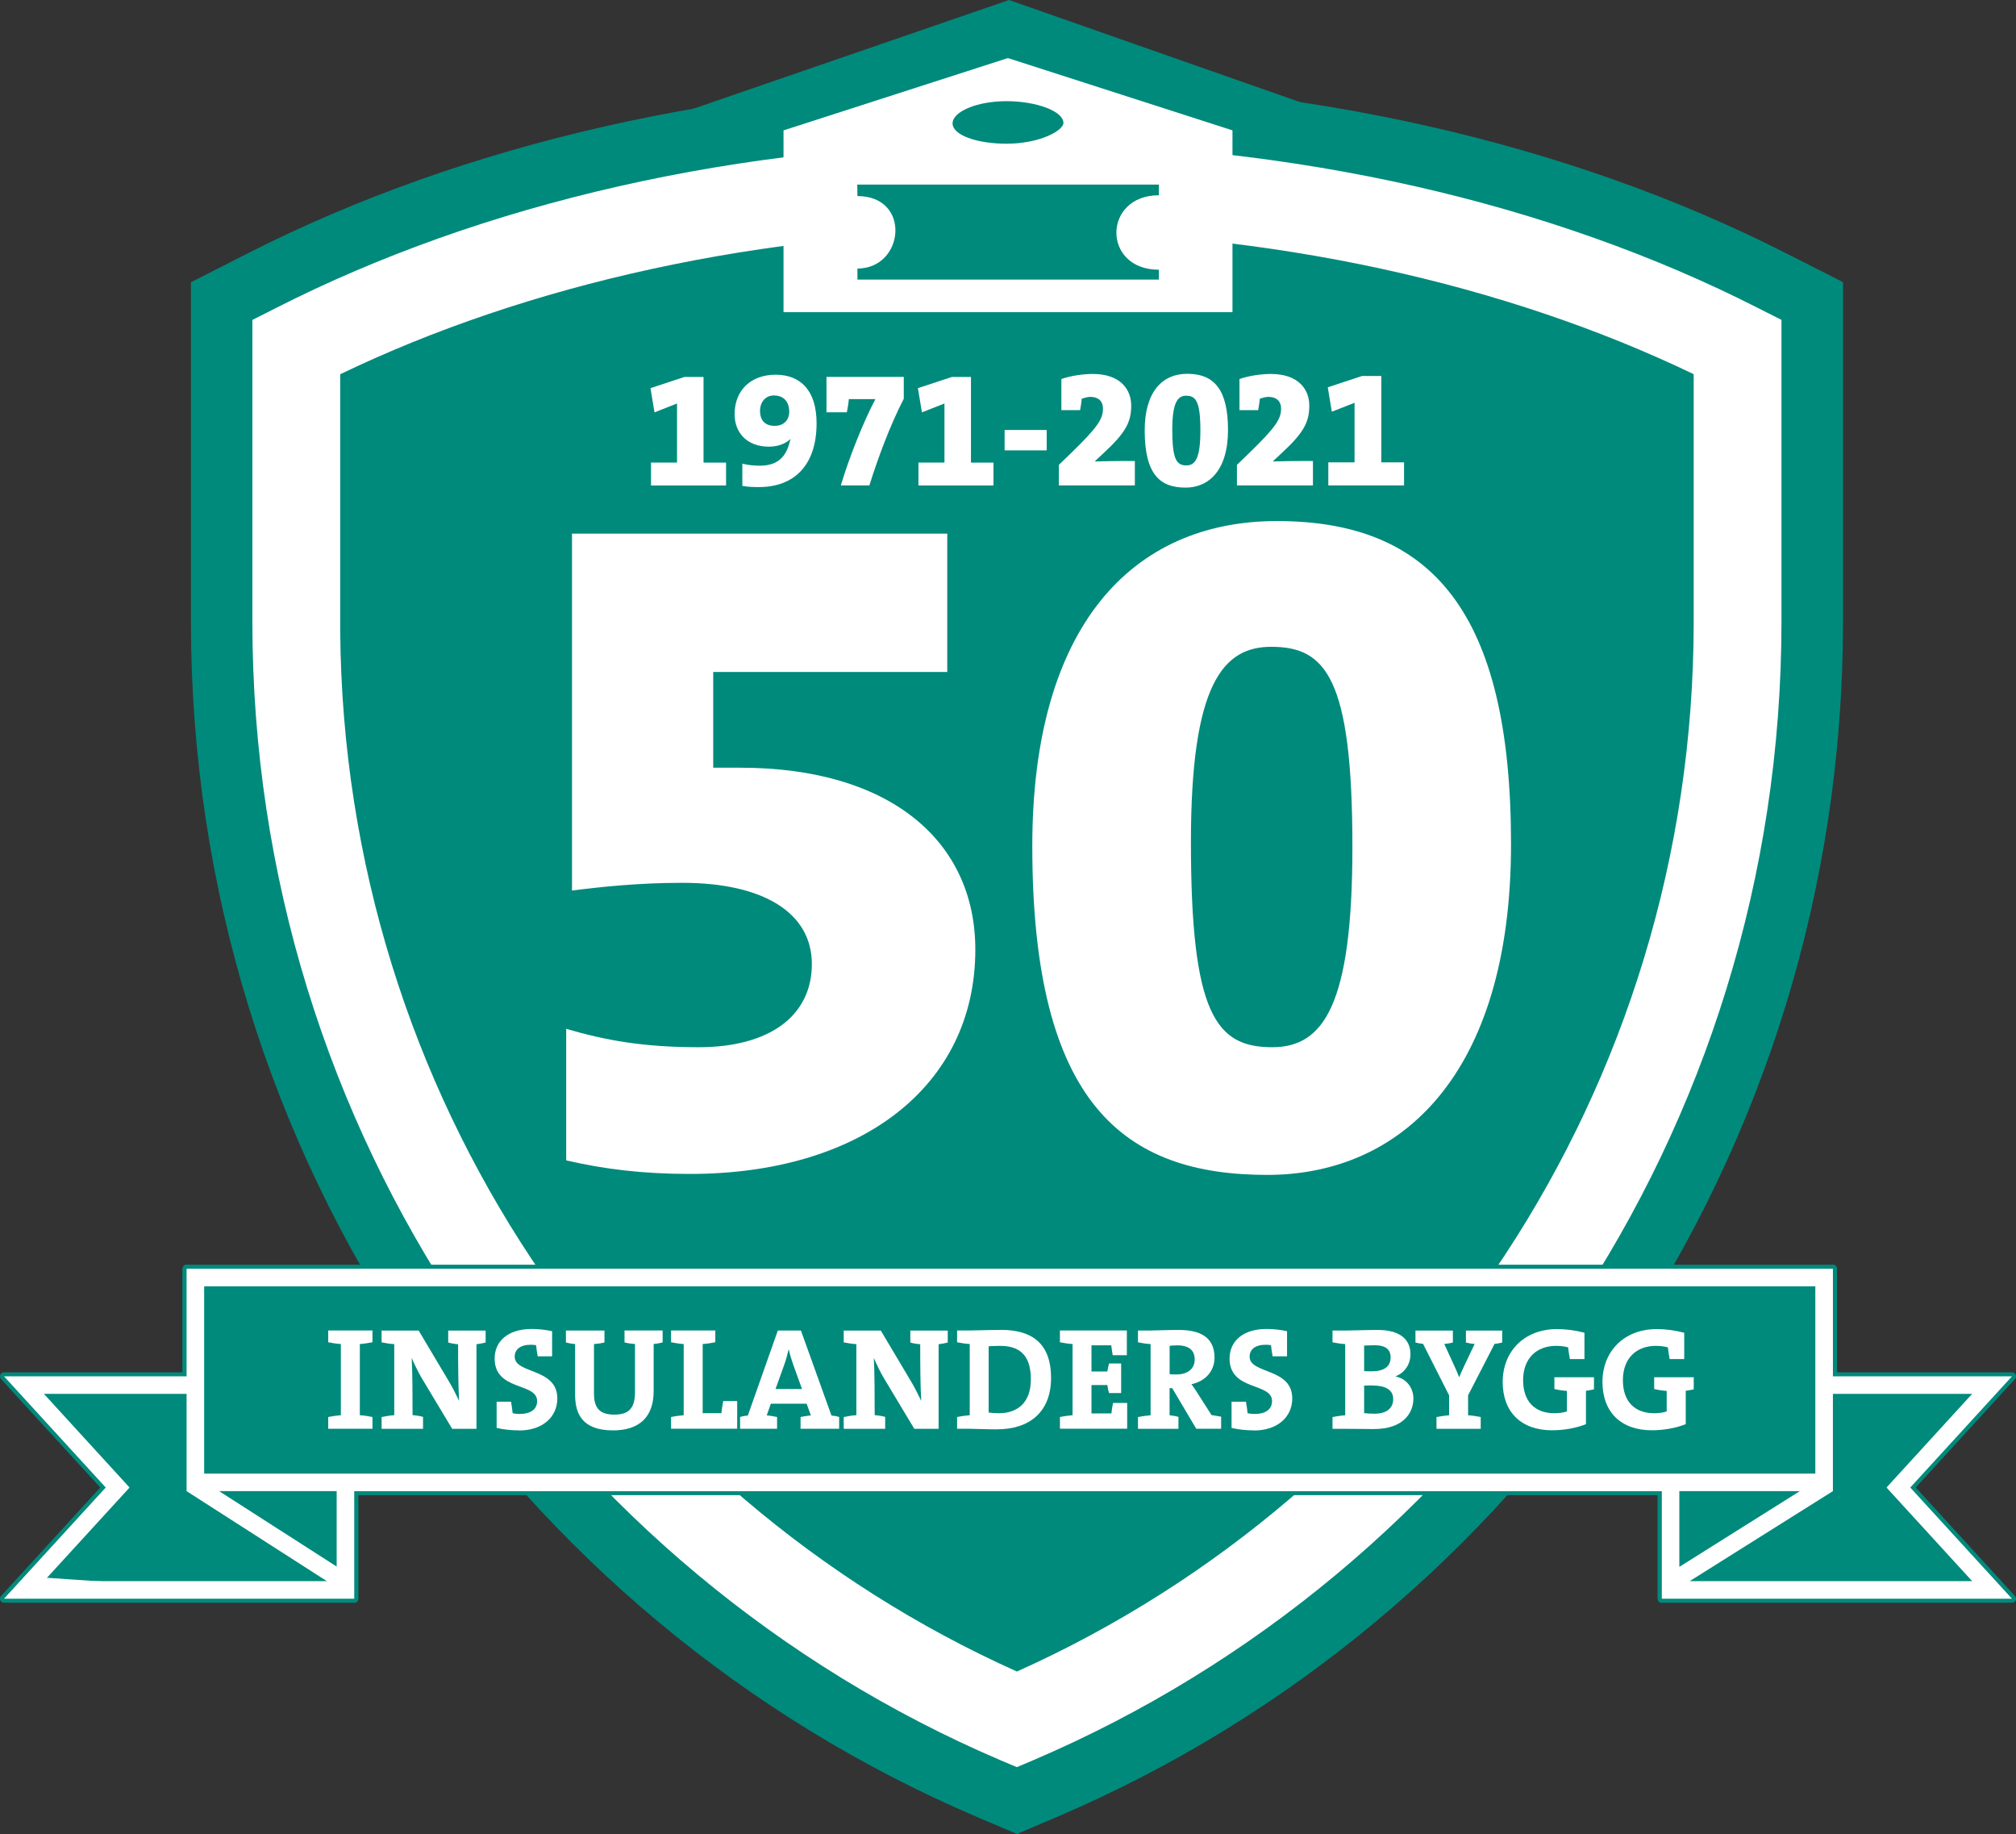 <?xml version="1.0" encoding="UTF-8"?>
<svg id="Layer_1" xmlns="http://www.w3.org/2000/svg" viewBox="0 0 375.04 341.14">
  <rect x="0" y="0" width="375.04" height="341.14" fill="#333333" stroke="none"/>
  <defs>
    <style>
      .cls-1, .cls-2 {
        fill: #fff;
      }

      .cls-3 {
        fill: #008a7c;
      }

      .cls-2 {
        stroke: #008a7c;
        stroke-linecap: round;
        stroke-linejoin: round;
        stroke-width: 1.5px;
      }
    </style>
  </defs>
  <path class="cls-3" d="M184.06,338.96l-2.58-1.11C95.61,301.1,35.54,215.4,35.52,115.66h0v-63.16l10.72-5.45c39.8-20.21,89.28-31.91,142.96-31.94h0c53.66.02,103.14,11.73,142.93,31.93h0s10.73,5.44,10.73,5.44v63.17c-.02,99.74-60.1,185.44-145.97,222.2h0l-7.7,3.28-5.13-2.18h0Z"/>
  <path class="cls-1" d="M326.21,58.71c-37.69-19.16-85.26-30.52-137.02-30.52-51.76,0-99.34,11.36-137.03,30.52l-3.57,1.81v55.14c0,94.4,56.87,175.43,138.03,210.18l2.57,1.1,2.57-1.1c81.15-34.75,138.01-115.78,138.02-210.18v-55.14l-3.58-1.81ZM316.72,115.66c0,88.04-52.45,163.7-127.53,197.04-75.08-33.34-127.54-109-127.53-197.04v-47.08c35.05-17.05,79.34-27.33,127.53-27.33,48.18,0,92.48,10.28,127.53,27.33v47.08Z"/>
  <g>
    <path class="cls-3" d="M133.25,267.53c21.1-79.8,91.6-139.5,176.8-144.41.09-2.47.13-4.96.13-7.45v-42.96c-33.36-15.48-75.2-24.89-120.63-24.93l-.88.1-.37-.1c-45.24.11-86.88,9.5-120.12,24.93v42.85c.02.1.04.27,0,.56.12,59.69,25.12,113.46,65.06,151.4Z"/>
    <polygon class="cls-3" points="139.62 25.6 124.25 21.86 187.71 0 251.02 22.21 236.9 28.56 186.62 15.64 160.94 22.33 139.62 25.6"/>
  </g>
  <path class="cls-1" d="M188.55,328.44l-2.58-1.09C104.23,292.34,46.97,210.73,46.95,115.66h0v-56.15l4.47-2.26c37.96-19.29,85.77-30.69,137.77-30.71h0c51.99.02,99.81,11.41,137.75,30.7h0s4.47,2.26,4.47,2.26v56.15c0,95.06-57.28,176.68-139.01,211.68h0l-3.22,1.37-.64-.27h0ZM52.9,60.16l-2.67,1.35v54.14c0,93.73,56.47,174.18,137.04,208.68h0l1.93.83,1.93-.83c80.57-34.5,137.03-114.95,137.04-208.67h0v-54.14s-2.68-1.36-2.68-1.36l.74-1.46-.74,1.46c-37.43-19.03-84.77-30.34-136.28-30.34h0c-51.52,0-98.86,11.32-136.29,30.34h0ZM188.53,314.19C112.88,280.6,60.03,204.39,60.02,115.69h0v-.02h.02s-.02,0-.02,0v-48.11l.92-.45c35.29-17.16,79.8-27.5,128.2-27.5h0s0,0,0,0h0s.05,0,.09,0h0c48.4,0,92.9,10.33,128.2,27.5h0l.91.45v48.11h0c0,88.7-52.85,164.93-128.49,198.53h0l-.66.3-.66-.3h0ZM189.19,310.91c74.13-33.25,125.89-108.13,125.89-195.24h0v-46.07c-34.62-16.65-78.29-26.71-125.78-26.72h0l-.25.03-.07-.02c-47.45.02-91.1,10.08-125.69,26.72h0v47.72c.65,86.41,52.23,160.56,125.9,193.59h0Z"/>
  <g>
    <polygon class="cls-2" points="309.14 297.37 374.29 297.37 355.37 276.69 374.29 256.01 309.14 256.01 309.14 297.37"/>
    <polygon class="cls-2" points="65.9 297.37 .75 297.37 19.67 276.69 .75 256.01 65.9 256.01 65.9 297.37"/>
    <polygon class="cls-2" points="309.14 297.37 340.98 277.36 340.98 236 309.14 256.01 309.14 297.37"/>
    <polygon class="cls-2" points="65.9 297.37 34.71 277.36 34.71 236 65.9 256.01 65.9 297.37"/>
    <rect class="cls-2" x="34.71" y="236" width="306.27" height="41.36"/>
    <polygon class="cls-3" points="65.9 297.37 8.15 293.44 19.67 276.69 .75 256.01 65.9 256.01 65.9 297.37"/>
    <polygon class="cls-3" points="309.14 297.37 374.29 297.37 355.37 276.69 374.29 256.01 309.14 256.01 309.14 297.37"/>
    <polygon class="cls-3" points="309.14 297.37 340.98 277.36 340.98 236 309.14 256.01 309.14 297.37"/>
    <polygon class="cls-3" points="65.9 297.37 34.71 277.36 34.71 236 65.9 256.01 65.9 297.37"/>
    <rect class="cls-3" x="34.71" y="236" width="306.27" height="41.36"/>
    <path class="cls-3" d="M258.54,236H34.71v41.36h206.14c2.64-15.25,8.82-29.32,17.69-41.36Z"/>
    <path class="cls-1" d="M65.9,297.37v-20h243.25v20h65.14l-18.92-20.68,18.92-20.68h-33.31v-20.01H34.71v20.01H.75l18.92,20.68L.75,297.37M8.17,294.1l13.91-15.2,2.02-2.21-2.02-2.21-13.91-15.21h26.54v18.09l26.09,16.74H8.17ZM62.63,291.39l-21.87-14.03h21.87v14.03ZM37.98,274.1v-34.83h299.73v34.83H37.98ZM334.83,277.36l-22.42,14.09v-14.09h22.42ZM366.87,294.1h-52.53l26.64-16.74v-18.09h25.9l-13.91,15.21-2.02,2.21,2.02,2.21,13.91,15.2Z"/>
  </g>
  <g>
    <path class="cls-1" d="M61.06,265.76v-2.19c.7-.14,1.54-.27,2.35-.33v-13.24c-.81-.05-1.65-.19-2.35-.33v-2.19h8.23v2.19c-.7.14-1.54.27-2.35.33v13.24c.81.05,1.65.19,2.35.33v2.19h-8.23Z"/>
    <path class="cls-1" d="M88.64,250.04v15.73h-4.52l-5.58-9.29c-.81-1.35-1.43-2.71-1.95-3.9.14,2.79.16,6.6.16,10.64.62.05,1.33.16,1.95.33v2.22h-7.71v-2.19c.7-.14,1.54-.3,2.35-.35v-13.21c-.81-.05-1.65-.19-2.35-.33v-2.19h6.9l5.49,9.23c.81,1.33,1.35,2.46,2.03,3.84-.16-2.73-.19-6.28-.19-10.53-.65-.05-1.27-.16-1.84-.32v-2.22h6.96v2.22c-.51.13-1.11.24-1.71.32Z"/>
    <path class="cls-1" d="M96.56,266.06c-1.49,0-2.92-.16-4.17-.46v-4.87h2.68c.14.79.24,1.52.3,2.14.38.08.87.14,1.27.14,1.89,0,3.28-.73,3.28-2.41,0-3.49-7.9-1.81-7.9-7.9,0-3.25,2.52-5.5,6.85-5.5,1.38,0,2.57.14,3.84.41v4.68h-2.68c-.14-.7-.24-1.46-.3-2.08-.22-.03-.62-.08-.95-.08-2.06,0-3.03.92-3.03,2.22,0,3.27,7.93,2.03,7.93,7.77,0,3.44-2.73,5.96-7.12,5.96Z"/>
    <path class="cls-1" d="M121.6,250.01v8.74c0,4.84-2.68,7.31-7.55,7.31-5.77,0-7.06-3.14-7.06-6.63v-9.42c-.6-.05-1.19-.16-1.71-.3v-2.22h7.17v2.22c-.62.16-1.33.24-1.95.3v9.2c0,2.3.73,3.92,3.76,3.92,2.71,0,3.87-1.14,3.87-4.25v-8.88c-.65-.05-1.35-.14-1.95-.3v-2.22h7.09v2.22c-.51.13-1.08.24-1.68.3Z"/>
    <path class="cls-1" d="M124.84,265.76v-2.19c.7-.14,1.54-.27,2.35-.33v-13.24c-.81-.05-1.65-.19-2.35-.33v-2.19h8.23v2.19c-.7.14-1.54.27-2.35.33v12.86h3.49c.05-.65.19-1.43.33-2.25h2.6v5.14h-12.29Z"/>
    <path class="cls-1" d="M148.93,265.76v-2.19c.57-.11,1.3-.24,1.92-.3l-.79-2.17h-6.66l-.76,2.17c.62.05,1.35.19,1.92.3v2.19h-6.88v-2.19c.43-.14.97-.24,1.44-.27l5.58-15.81h4.3l5.68,15.81c.46.03,1,.13,1.43.27v2.19h-7.2ZM147.58,253.88c-.35-1-.62-1.87-.84-2.87h-.03c-.22.92-.49,1.98-.87,3l-1.57,4.36h4.93l-1.62-4.49Z"/>
    <path class="cls-1" d="M174.61,250.04v15.73h-4.52l-5.58-9.29c-.81-1.35-1.43-2.71-1.95-3.9.14,2.79.16,6.6.16,10.64.62.05,1.33.16,1.95.33v2.22h-7.71v-2.19c.7-.14,1.54-.3,2.35-.35v-13.21c-.81-.05-1.65-.19-2.35-.33v-2.19h6.9l5.49,9.23c.81,1.33,1.35,2.46,2.03,3.84-.16-2.73-.19-6.28-.19-10.53-.65-.05-1.27-.16-1.84-.32v-2.22h6.96v2.22c-.51.13-1.11.24-1.71.32Z"/>
    <path class="cls-1" d="M185.49,265.87c-1.89,0-4.22-.11-5.09-.11h-2.35v-2.19c.7-.14,1.54-.27,2.35-.33v-13.24c-.81-.05-1.65-.19-2.35-.33v-2.19h2.27c1.43,0,3.71-.11,5.98-.11,5.66,0,9.23,2.52,9.23,8.93s-4.09,9.56-10.04,9.56ZM186.06,250.34c-.81,0-1.57.03-2.14.08v12.32c.49.08,1.22.13,1.89.13,3.46,0,5.96-1.95,5.96-6.28,0-3.92-1.54-6.25-5.71-6.25Z"/>
    <path class="cls-1" d="M197.18,265.76v-2.19c.7-.14,1.54-.27,2.35-.33v-13.24c-.81-.05-1.65-.19-2.35-.33v-2.19h12.45v4.6h-2.63c-.11-.68-.22-1.33-.27-1.84h-3.68v4.87h2.95c.08-.51.19-1.03.32-1.49h2.25v5.5h-2.25c-.16-.46-.24-1-.32-1.49h-2.95v5.28h3.71c.05-.62.16-1.25.3-1.95h2.63v4.79h-12.51Z"/>
    <path class="cls-1" d="M222.54,265.76l-4.47-7.55h-.49v5.04c.51.05,1.11.14,1.65.3v2.22h-7.53v-2.19c.7-.14,1.54-.27,2.35-.33v-13.24c-.81-.05-1.65-.19-2.35-.33v-2.19h2.11c.7,0,3.25-.11,5.5-.11,4.03,0,6.63,1.41,6.63,5.14,0,2.54-1.73,4.41-4.3,4.95.32.43.65.89.92,1.33l2.82,4.41c.51.08,1.16.19,1.79.3v2.25h-4.63ZM218.94,250.25c-.49,0-1,.03-1.35.08v5.28c.24.03.7.05,1.25.05,2.14,0,3.41-1.08,3.41-2.79s-1.06-2.63-3.3-2.63Z"/>
    <path class="cls-1" d="M233.28,266.06c-1.49,0-2.92-.16-4.17-.46v-4.87h2.68c.14.79.24,1.52.3,2.14.38.08.87.14,1.27.14,1.89,0,3.28-.73,3.28-2.41,0-3.49-7.9-1.81-7.9-7.9,0-3.25,2.52-5.5,6.85-5.5,1.38,0,2.57.14,3.84.41v4.68h-2.68c-.14-.7-.24-1.46-.3-2.08-.22-.03-.62-.08-.95-.08-2.06,0-3.03.92-3.03,2.22,0,3.27,7.93,2.03,7.93,7.77,0,3.44-2.73,5.96-7.12,5.96Z"/>
    <path class="cls-1" d="M255.61,265.82c-1,0-2.68-.05-5.36-.05h-2.36v-2.19c.7-.14,1.54-.27,2.36-.33v-13.24c-.81-.05-1.65-.19-2.36-.33v-2.19h2.27c1.44,0,3.9-.11,6.14-.11,3.93,0,6.09,1.6,6.09,4.52,0,1.81-1,3.38-2.73,4.09v.05c2.14.46,3.28,2.25,3.28,4.09,0,2.65-1.84,5.68-7.34,5.68ZM255.72,250.23c-.73,0-1.33.03-1.95.05v4.76c.43.03.84.03,1.41.03,2.44,0,3.52-.97,3.52-2.6,0-1.35-.81-2.25-2.98-2.25ZM255.31,257.7c-.27,0-1.16,0-1.54.03v5.12c.41.05,1.11.11,1.92.11,2.33,0,3.49-1.08,3.49-2.73,0-1.79-1.57-2.52-3.87-2.52Z"/>
    <path class="cls-1" d="M278.04,249.96l-4.93,9.58v3.71c.81.05,1.65.19,2.35.33v2.19h-8.23v-2.19c.7-.14,1.54-.27,2.35-.33v-3.71l-4.85-9.58c-.41-.03-1-.13-1.41-.24v-2.22h6.96v2.22c-.51.13-1.06.22-1.6.27l1.65,3.6c.38.84.79,1.68,1.08,2.52h.08c.35-.89.79-1.79,1.16-2.6l1.68-3.52c-.57-.05-1.14-.14-1.62-.27v-2.22h6.74v2.22c-.43.11-.97.22-1.44.24Z"/>
    <path class="cls-1" d="M295.04,258.7v6.2c-1.81.73-4.09,1.14-6.31,1.14-5.77,0-9.18-3.41-9.18-8.99s3.9-9.83,10.12-9.83c1.71,0,3.41.24,5.09.68v4.9h-2.71c-.16-.79-.24-1.49-.33-2.19-.73-.19-1.52-.27-2.25-.27-3.55,0-6.12,2.25-6.12,6.39,0,3.87,2.11,6.14,5.82,6.14.87,0,1.62-.11,2.33-.33v-3.82c-.81-.05-1.65-.19-2.33-.35v-2.19h7.36v2.25c-.49.11-1,.19-1.52.27Z"/>
    <path class="cls-1" d="M313.6,258.7v6.2c-1.81.73-4.09,1.14-6.31,1.14-5.77,0-9.18-3.41-9.18-8.99s3.9-9.83,10.12-9.83c1.71,0,3.41.24,5.09.68v4.9h-2.71c-.16-.79-.24-1.49-.33-2.19-.73-.19-1.52-.27-2.25-.27-3.55,0-6.12,2.25-6.12,6.39,0,3.87,2.11,6.14,5.82,6.14.87,0,1.62-.11,2.33-.33v-3.82c-.81-.05-1.65-.19-2.33-.35v-2.19h7.36v2.25c-.49.11-1,.19-1.52.27Z"/>
  </g>
  <g>
    <polygon class="cls-1" points="229.28 58.07 145.76 58.07 145.76 24.25 187.5 10.8 229.28 24.25 229.28 58.07"/>
    <path class="cls-3" d="M197.83,22.87c0,1.41-4.39,3.86-10.59,3.86-5.54,0-10.03-1.61-10.03-3.78s4.49-4.13,10.03-4.13,10.59,1.87,10.59,4.04Z"/>
    <path class="cls-3" d="M159.46,34.33h56.13v1.99c-10.46,0-10.62,13.85,0,13.85v1.84h-56.08v-2.06c8.75,0,10.07-13.48,0-13.48,0-1.46-.04-2.14-.04-2.14Z"/>
  </g>
  <g>
    <path class="cls-1" d="M121.11,90.29v-4.25h4.84v-10.99l-4.19,1.65-.75-4.5,6.3-2.08h3.57v15.93h4.19v4.25h-13.97Z"/>
    <path class="cls-1" d="M141.17,90.6c-.9,0-2.05-.03-3.07-.22v-4.13c1.12.28,2.24.37,3.29.37,2.95,0,4.6-1.34,5.37-3.88.09-.37.19-.62.31-1.06h-.03c-.96.87-2.3,1.4-4.01,1.4-4.13,0-6.37-2.67-6.37-6.02,0-4.6,3.17-7.36,7.61-7.36,4.66,0,7.64,2.92,7.64,9.04,0,7.76-4.13,11.86-10.74,11.86ZM143.97,73.56c-1.61,0-2.58,1.27-2.58,2.86,0,1.8.96,2.79,2.73,2.79s2.7-1.18,2.7-2.61c0-1.77-.93-3.04-2.86-3.04Z"/>
    <path class="cls-1" d="M161.73,90.29h-5.31c1.58-5.28,4.19-11.8,6.43-16.05h-4.94c-.06.75-.19,1.52-.37,2.45h-3.79v-6.58h14.38v4.07c-2.64,5.09-4.94,11.43-6.4,16.12Z"/>
    <path class="cls-1" d="M170.86,90.29v-4.25h4.84v-10.99l-4.19,1.65-.75-4.5,6.3-2.08h3.57v15.93h4.19v4.25h-13.97Z"/>
    <path class="cls-1" d="M186.89,83.77v-3.79h7.83v3.79h-7.83Z"/>
  </g>
  <g>
    <path class="cls-1" d="M128.36,218.36c-8.82,0-16.01-.9-23.03-2.52v-24.47c7.38,2.16,14.39,3.42,24.65,3.42,13.31,0,21.05-5.94,21.05-15.47s-9-15.11-24.11-15.11c-7.92,0-14.93.72-20.51,1.44v-66.39h69.81v25.73h-43.54v17.81h5.04c27.89,0,43.72,13.67,43.72,33.82,0,25.55-21.41,41.74-53.08,41.74Z"/>
    <path class="cls-1" d="M235.76,218.54c-26.63,0-43.72-13.13-43.72-61.17,0-40.84,18.53-60.45,45.52-60.45,28.79,0,43.54,16.91,43.54,60.09s-20.69,61.53-45.34,61.53ZM236.48,120.31c-9,0-14.93,7.02-14.93,36.34,0,32.02,4.68,38.14,15.11,38.14,9.54,0,14.93-7.74,14.93-37.24,0-31.67-5.04-37.24-15.11-37.24Z"/>
  </g>
  <g>
    <path class="cls-1" d="M196.98,90.29v-3.82l2.07-2c5.17-5.01,6.14-6.51,6.14-8.49,0-1.25-.75-2.16-2.38-2.16-.47,0-1.03.16-1.57.34-.06.66-.16,1.35-.31,2.13h-3.48v-5.79c1.6-.56,3.85-.94,5.85-.94,5.07,0,7.14,2.82,7.14,5.89s-1.03,5.04-5.17,8.86l-1.57,1.47v.06c1.88-.06,3.41-.09,5.29-.09h2.13v4.54h-14.15Z"/>
    <path class="cls-1" d="M220.56,90.7c-4.63,0-7.61-2.29-7.61-10.65,0-7.11,3.23-10.52,7.92-10.52,5.01,0,7.58,2.94,7.58,10.46s-3.6,10.71-7.89,10.71ZM220.68,73.6c-1.57,0-2.6,1.22-2.6,6.33,0,5.57.81,6.64,2.63,6.64,1.66,0,2.6-1.35,2.6-6.48,0-5.51-.88-6.48-2.63-6.48Z"/>
    <path class="cls-1" d="M230.11,90.29v-3.82l2.07-2c5.17-5.01,6.14-6.51,6.14-8.49,0-1.25-.75-2.16-2.38-2.16-.47,0-1.03.16-1.57.34-.06.66-.16,1.35-.31,2.13h-3.48v-5.79c1.6-.56,3.85-.94,5.85-.94,5.07,0,7.14,2.82,7.14,5.89s-1.03,5.04-5.17,8.86l-1.57,1.47v.06c1.88-.06,3.41-.09,5.29-.09h2.13v4.54h-14.15Z"/>
    <path class="cls-1" d="M247.11,90.29v-4.29h4.88v-11.08l-4.23,1.66-.75-4.54,6.36-2.1h3.6v16.06h4.23v4.29h-14.09Z"/>
  </g>
</svg>